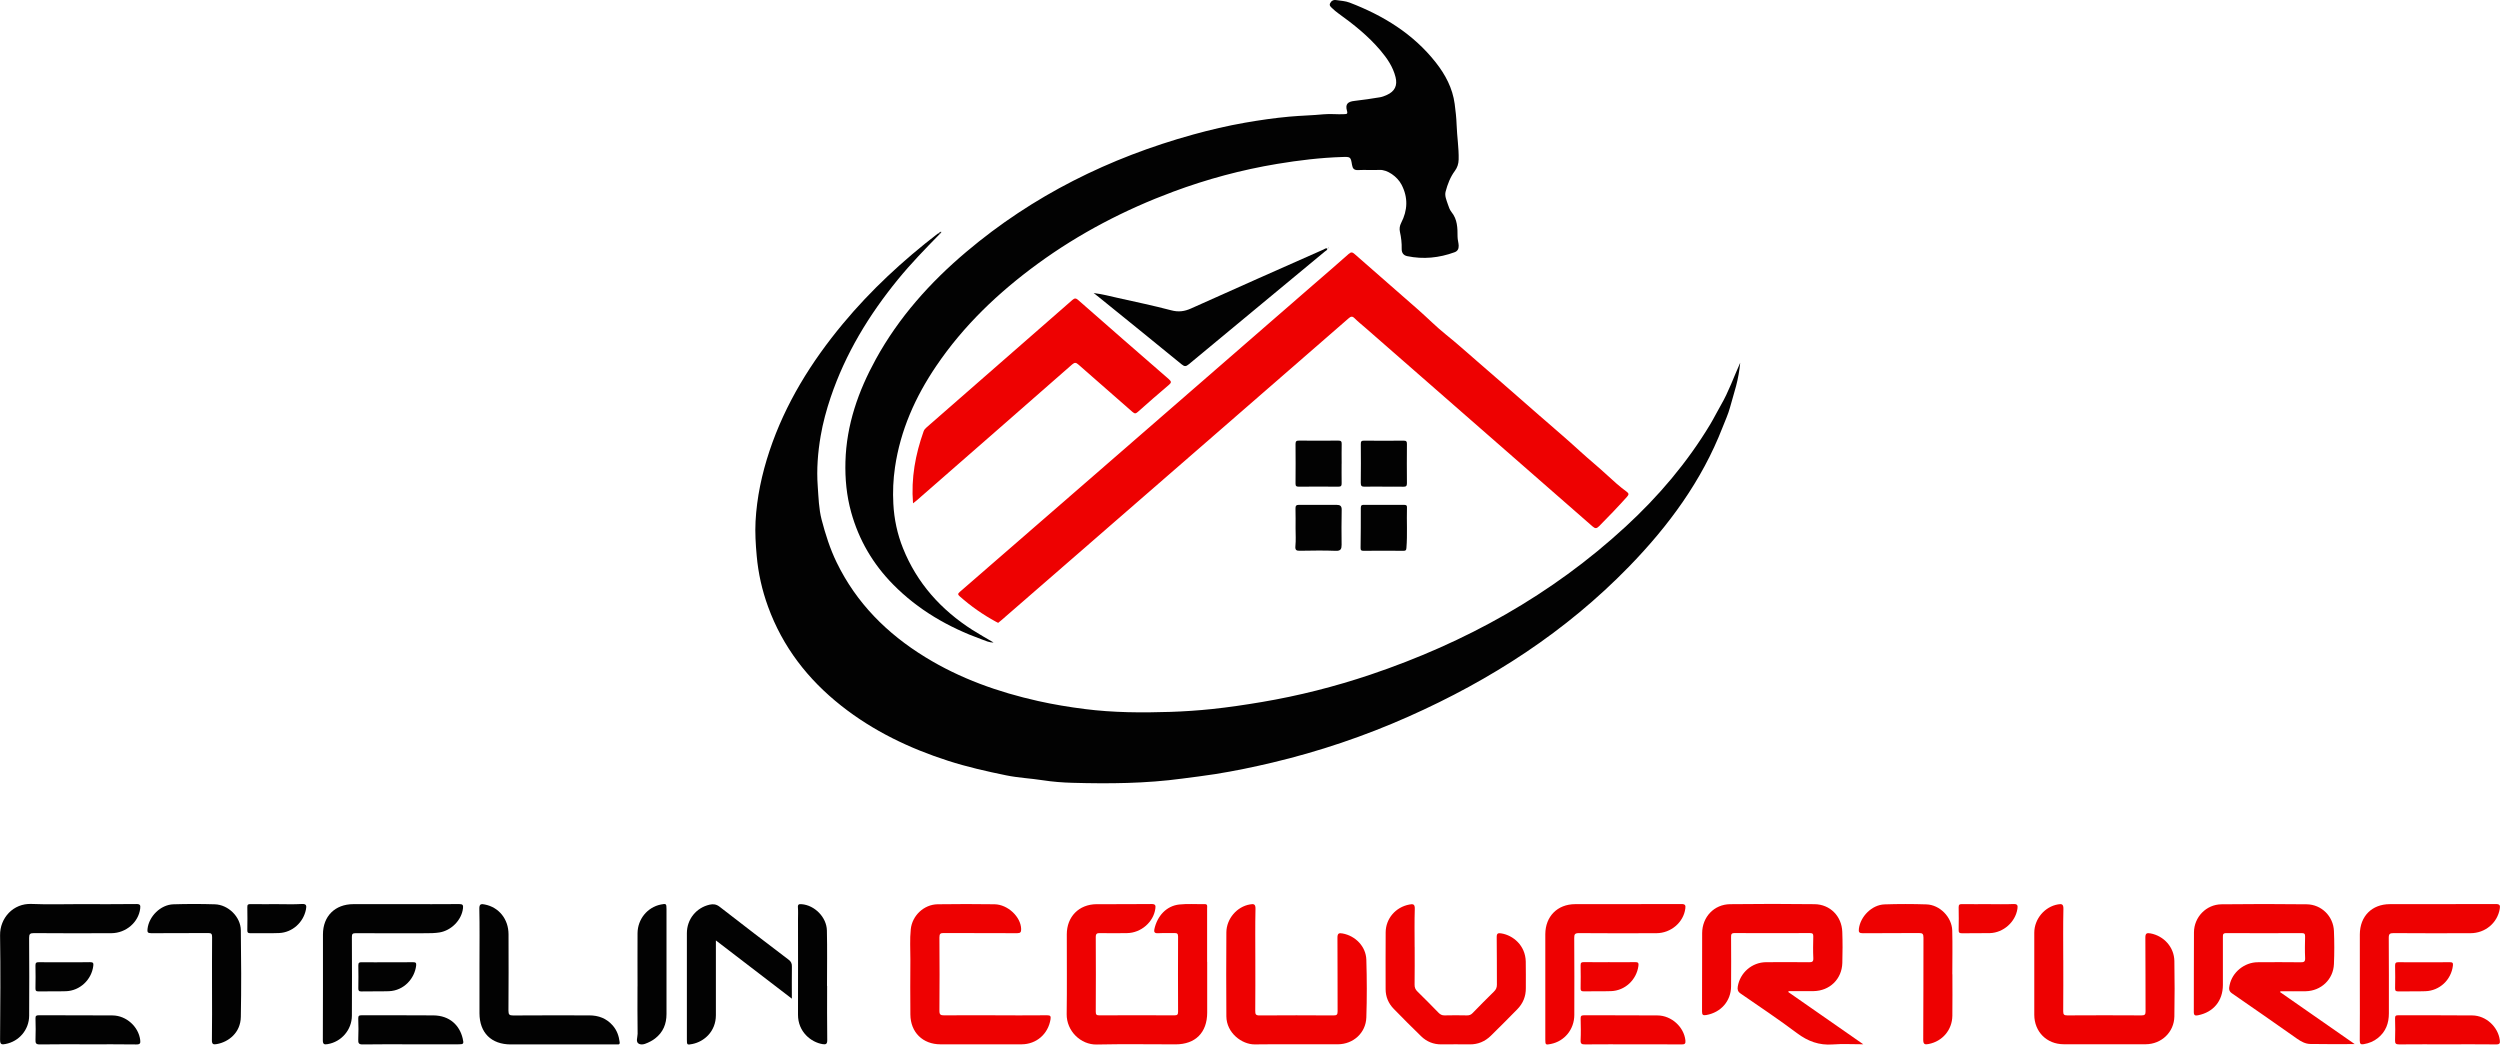 <?xml version="1.0" encoding="UTF-8"?>
<svg id="Calque_2" data-name="Calque 2" xmlns="http://www.w3.org/2000/svg" viewBox="0 0 642.98 268.66">
  <defs>
    <style>
      .cls-1 {
        fill: #020202;
      }

      .cls-2 {
        fill: #ee0101;
      }
    </style>
  </defs>
  <g id="Calque_1-2" data-name="Calque 1">
    <g>
      <path class="cls-1" d="m241.71,60.17c-3.72,3.8-7.43,7.61-10.79,11.73-7.45,9.13-13.49,19.07-17.28,30.29-1.09,3.25-2,6.57-2.57,9.92-.73,4.25-1.07,8.58-.76,12.9.21,2.91.28,5.88,1.01,8.67.98,3.74,2.15,7.45,3.86,10.97,5.09,10.47,12.95,18.31,22.76,24.34,9,5.54,18.79,9.01,29.06,11.31,3.98.89,7.99,1.55,12.01,2.06,7.32.93,14.69.97,22.05.73,3.56-.12,7.12-.36,10.66-.73,4.29-.45,8.56-1.09,12.83-1.81,9.49-1.6,18.77-3.96,27.87-7.02,24.47-8.25,46.62-20.52,65.68-38.09,8.45-7.78,15.83-16.46,21.77-26.33.96-1.6,1.78-3.29,2.72-4.9,2.02-3.47,3.32-7.26,4.98-10.92-.2,2.03-.55,4.03-1.07,6-.48,1.82-1.05,3.62-1.54,5.44-.47,1.77-1.26,3.46-1.93,5.18-5.34,13.75-13.89,25.36-24.08,35.83-16.26,16.72-35.48,29.13-56.7,38.56-11.31,5.03-23,8.98-35.05,11.84-4.86,1.15-9.74,2.17-14.66,2.95-2.79.45-5.61.77-8.42,1.15-9.42,1.28-18.86,1.35-28.32,1.09-2.51-.07-5.04-.26-7.55-.65-3.15-.49-6.36-.63-9.47-1.27-5.03-1.03-10.04-2.16-14.94-3.74-9.96-3.21-19.25-7.66-27.49-14.17-8.59-6.78-15.07-15.15-18.82-25.49-1.53-4.2-2.51-8.55-2.91-13.04-.27-2.96-.45-5.96-.3-8.87.33-6.16,1.62-12.2,3.58-18.09,4.07-12.22,10.74-22.94,18.92-32.78,7.19-8.65,15.4-16.23,24.29-23.09.09-.07.21-.11.32-.16.1.06.2.13.3.19Z"/>
      <path class="cls-1" d="m255.54,165.24c-1.1.05-2.06-.44-3.06-.8-8.59-3.11-16.36-7.59-22.8-14.14-5.16-5.24-8.78-11.41-10.76-18.53-1.19-4.28-1.6-8.62-1.48-13.05.26-9.48,3.31-18.14,7.81-26.33,5.91-10.75,13.95-19.75,23.28-27.62,17.14-14.48,36.76-24.19,58.31-30.16,4.41-1.22,8.86-2.26,13.35-3.05,3.77-.66,7.58-1.21,11.41-1.56,2.96-.27,5.93-.32,8.88-.61,1.77-.17,3.51.08,5.26-.03.6-.04.94-.01.69-.86-.48-1.69.16-2.36,1.94-2.55,2.19-.24,4.36-.58,6.53-.93.62-.1,1.23-.35,1.81-.61,2.02-.91,2.75-2.42,2.21-4.58-.66-2.65-2.16-4.83-3.89-6.87-3.15-3.72-6.92-6.72-10.86-9.55-.52-.37-1.01-.79-1.47-1.23-.36-.35-.89-.71-.63-1.29.28-.62.83-.99,1.56-.87,1.17.18,2.4.23,3.48.65,8.63,3.31,16.33,8,22.14,15.37,2.49,3.16,4.34,6.64,4.88,10.69.24,1.79.44,3.6.5,5.41.1,2.97.59,5.91.52,8.89-.03,1.1-.33,2.04-.95,2.89-1.2,1.61-1.9,3.45-2.4,5.35-.29,1.11.22,2.19.56,3.23.23.71.5,1.48.96,2.05,1.53,1.88,1.55,4.11,1.55,6.33,0,.8.27,1.54.29,2.33.02.86-.33,1.4-1.07,1.67-3.96,1.45-8.03,1.86-12.17,1-.92-.19-1.45-.82-1.42-1.9.04-1.45-.13-2.9-.45-4.34-.17-.76-.08-1.54.31-2.3,1.68-3.25,1.82-6.53.11-9.83-1.09-2.11-3.68-3.91-5.67-3.81-1.83.09-3.68-.05-5.51.04-1.05.05-1.4-.4-1.56-1.32-.35-2.1-.37-2.11-2.54-2.04-5.61.18-11.17.85-16.7,1.77-9.16,1.52-18.1,3.93-26.78,7.16-12.4,4.62-24.08,10.69-34.8,18.51-10.12,7.39-19.09,15.92-26.14,26.34-5.36,7.92-9.19,16.48-10.59,26.04-.46,3.13-.59,6.28-.42,9.4.2,3.91,1.03,7.79,2.48,11.4,3.59,8.96,9.77,15.85,17.88,21.03,1.77,1.13,3.62,2.15,5.43,3.22Z"/>
      <path class="cls-2" d="m256.71,160.19c-.22-.11-.4-.19-.57-.29-3.35-1.82-6.45-3.99-9.3-6.52-.53-.47-.52-.68,0-1.14,11.12-9.63,22.22-19.29,33.33-28.94,12.07-10.49,24.14-20.98,36.21-31.47,3.14-2.73,6.28-5.45,9.41-8.18,3.97-3.45,7.93-6.89,11.9-10.34,3.06-2.66,6.15-5.29,9.17-7.99.64-.57.98-.47,1.56.04,5.46,4.81,10.95,9.57,16.41,14.37,2.35,2.07,4.56,4.32,6.99,6.27,2.82,2.26,5.5,4.68,8.23,7.04,5.28,4.55,10.52,9.16,15.77,13.75,3.56,3.11,7.18,6.16,10.66,9.36,2.25,2.06,4.62,3.97,6.86,6.05,1.6,1.49,3.26,2.98,5.04,4.28.61.45.55.75.07,1.29-2.32,2.59-4.73,5.1-7.18,7.57-.67.67-1.03.62-1.71.03-15.28-13.38-30.58-26.74-45.87-40.11-4.16-3.64-8.33-7.28-12.49-10.92-.94-.82-1.93-1.6-2.81-2.48-.6-.6-.97-.49-1.55.02-5.77,5.05-11.57,10.07-17.36,15.1-5.04,4.38-10.07,8.76-15.11,13.14-3.75,3.26-7.51,6.52-11.26,9.79-5.47,4.76-10.95,9.51-16.42,14.27-1.82,1.59-3.65,3.17-5.47,4.76-7.89,6.86-15.78,13.71-23.67,20.57-.27.23-.55.45-.83.68Z"/>
      <path class="cls-2" d="m234.82,129.45c-.52-6.51.62-12.58,2.72-18.5.16-.45.44-.74.77-1.03,12.5-10.91,25-21.82,37.47-32.75.61-.54.95-.51,1.54.01,7.75,6.81,15.51,13.59,23.31,20.35.73.64.64.91-.04,1.49-2.69,2.27-5.33,4.59-7.96,6.93-.53.47-.82.47-1.36,0-4.61-4.07-9.27-8.1-13.89-12.17-.61-.54-.95-.64-1.64-.04-13.31,11.68-26.65,23.33-39.99,34.98-.26.23-.55.43-.94.74Z"/>
      <path class="cls-2" d="m310.48,247.38c0,4.36,0,8.72,0,13.08-.01,5.11-3.04,8.14-8.12,8.14-6.76,0-13.52-.11-20.27.04-4.15.1-7.81-3.5-7.75-7.82.1-6.84.02-13.68.03-20.51,0-4.55,3.12-7.72,7.65-7.76,4.72-.03,9.44.03,14.16-.04,1.06-.01,1.06.45.96,1.2-.46,3.42-3.65,6.22-7.26,6.28-2.32.04-4.64.04-6.96,0-.78-.02-1.1.13-1.1,1.02.04,6.4.03,12.8,0,19.19,0,.73.17.95.92.94,6.44-.03,12.88-.03,19.31,0,.74,0,.94-.2.94-.94-.03-6.44-.03-12.88,0-19.31,0-.78-.26-.93-.97-.91-1.4.05-2.8-.04-4.2.04-.86.05-1.08-.31-.93-1.02.73-3.4,3.08-6.01,6.42-6.37,2.14-.23,4.31-.05,6.47-.1.89-.02.68.58.68,1.06,0,4.6,0,9.2,0,13.8Z"/>
      <path class="cls-2" d="m586.42,255.16c6.33,4.41,12.65,8.81,19.19,13.37-4.01,0-7.74.05-11.48-.03-1.2-.03-2.3-.62-3.3-1.32-5.6-3.92-11.17-7.86-16.81-11.72-.92-.63-.72-1.4-.58-2.1.67-3.32,3.82-5.86,7.23-5.88,3.68-.03,7.36-.03,11.04.01.84.01,1.19-.13,1.15-1.08-.09-1.84-.05-3.68-.01-5.52.01-.64-.11-.9-.83-.9-6.48.03-12.96.03-19.44,0-.82,0-.88.33-.87.99.02,4.12.02,8.24,0,12.36-.01,4.07-2.42,6.99-6.39,7.78-.66.13-1.1.11-1.09-.83.04-6.84-.02-13.68.04-20.51.03-3.92,3.15-7.15,7.06-7.2,7.32-.09,14.64-.09,21.95,0,3.8.05,6.83,3.08,6.99,6.86.12,2.83.12,5.68,0,8.51-.16,3.95-3.3,6.91-7.27,6.99-2.16.04-4.32,0-6.47,0-.04.08-.08.16-.12.23Z"/>
      <path class="cls-2" d="m459.94,255.15c6.33,4.41,12.65,8.81,19.28,13.43-2.84,0-5.35-.15-7.83.04-3.51.27-6.41-.8-9.21-2.9-4.73-3.54-9.64-6.84-14.51-10.19-.74-.51-.85-1.04-.73-1.8.57-3.54,3.65-6.23,7.26-6.26,3.68-.03,7.36-.03,11.03.01.85.01,1.19-.13,1.14-1.08-.09-1.83-.05-3.68-.01-5.52.01-.64-.11-.9-.83-.9-6.48.03-12.95.03-19.43,0-.82,0-.88.34-.88,1,.02,4.24.04,8.48,0,12.71-.03,3.8-2.64,6.72-6.38,7.37-.87.15-1.09-.05-1.09-.92.03-6.72,0-13.43.03-20.15.02-4.15,3.06-7.39,7.2-7.44,7.24-.09,14.47-.09,21.71,0,4.01.05,6.98,3.09,7.13,7.1.1,2.68.09,5.36.01,8.03-.12,4.15-3.25,7.17-7.4,7.23-2.14.03-4.28,0-6.41,0l-.08.23Z"/>
      <path class="cls-2" d="m256,261.14c4.44,0,8.87.02,13.31-.02.82,0,1,.22.88,1.01-.59,3.78-3.61,6.45-7.45,6.46-6.95.02-13.91.01-20.87,0-4.54,0-7.69-3.09-7.73-7.65-.05-4.72-.03-9.43,0-14.15.01-2.6-.17-5.2.1-7.79.36-3.51,3.38-6.38,6.92-6.43,4.88-.07,9.75-.07,14.63,0,3.45.06,6.78,3.28,6.84,6.37.01.78-.16,1.08-1.04,1.07-6.28-.04-12.55,0-18.83-.04-.84,0-1.15.13-1.15,1.08.05,6.31.05,12.63,0,18.94,0,.98.31,1.15,1.2,1.15,4.4-.04,8.79-.02,13.19-.02Z"/>
      <path class="cls-2" d="m322.86,246.92c0,4.36.02,8.71-.02,13.07,0,.83.1,1.17,1.07,1.17,6.36-.05,12.71-.04,19.07,0,.86,0,1.04-.24,1.04-1.06-.03-6.32.01-12.63-.04-18.95,0-1.13.41-1.24,1.32-1.07,3.33.61,6.01,3.37,6.11,6.75.15,4.95.17,9.91,0,14.86-.13,3.97-3.37,6.88-7.33,6.89-7.12.02-14.23-.06-21.35.03-3.31.04-7.29-2.94-7.32-7.22-.05-7.19-.05-14.39,0-21.59.03-3.52,2.73-6.63,6.07-7.19.87-.15,1.45-.19,1.42,1.11-.1,4.39-.04,8.79-.04,13.19Z"/>
      <path class="cls-2" d="m530.66,246.92c0,4.4.02,8.8-.02,13.19,0,.85.24,1.04,1.07,1.04,6.36-.04,12.71-.04,19.07,0,.86,0,1.04-.24,1.04-1.06-.03-6.32,0-12.63-.05-18.95-.01-1.12.39-1.25,1.31-1.08,3.46.64,6.1,3.56,6.15,7.1.08,4.76.09,9.52,0,14.27-.07,4.04-3.32,7.12-7.36,7.14-7.04.02-14.07.02-21.11,0-4.36-.01-7.55-3.21-7.56-7.58-.01-7.04-.02-14.07,0-21.11.01-3.55,2.7-6.7,6.1-7.28.9-.15,1.41-.14,1.39,1.12-.1,4.4-.04,8.79-.04,13.19Z"/>
      <path class="cls-2" d="m363.84,243.55c0,3.24.03,6.48-.02,9.71-.01.75.22,1.26.75,1.77,1.83,1.79,3.63,3.61,5.41,5.44.45.46.89.69,1.55.68,1.92-.05,3.84-.04,5.76,0,.61.01,1.04-.16,1.46-.6,1.81-1.87,3.63-3.71,5.49-5.53.52-.51.75-1.02.75-1.76-.04-4.08.02-8.15-.05-12.23-.02-1.02.38-1.1,1.18-.97,3.05.49,6.19,3.1,6.29,7.22.06,2.28,0,4.56.02,6.83.03,2.16-.74,3.99-2.23,5.5-2.24,2.28-4.49,4.55-6.78,6.79-1.49,1.45-3.28,2.22-5.39,2.2-2.44-.03-4.88-.02-7.32,0-2.02.02-3.77-.69-5.2-2.08-2.38-2.31-4.73-4.66-7.04-7.04-1.36-1.39-2.1-3.09-2.1-5.07,0-4.88-.03-9.75.01-14.63.03-3.55,2.58-6.48,6.08-7.14.87-.17,1.45-.2,1.41,1.09-.11,3.27-.04,6.55-.04,9.83Z"/>
      <path class="cls-2" d="m397.44,253.57c0-4.44-.01-8.87,0-13.31.02-4.56,3.11-7.7,7.66-7.72,9.12-.02,18.23.01,27.35-.03,1,0,1.11.34,1,1.17-.46,3.53-3.68,6.32-7.45,6.33-6.64.03-13.27.03-19.91-.02-1.04,0-1.22.3-1.21,1.26.04,6.6.04,13.19.02,19.79-.01,3.7-2.51,6.76-6.04,7.46-1.35.27-1.42.22-1.42-1.14,0-4.6,0-9.19,0-13.79Z"/>
      <path class="cls-1" d="m21.04,232.54c4.68,0,9.35.03,14.03-.03,1-.01,1.09.33.99,1.16-.43,3.52-3.64,6.32-7.43,6.34-6.63.03-13.27.03-19.9-.02-.98,0-1.25.21-1.24,1.23.05,6.67.05,13.35.01,20.02-.02,3.61-2.6,6.62-6.09,7.27-.87.16-1.4.22-1.39-1.08.07-8.95.14-17.91,0-26.86-.07-4.47,3.4-8.28,8.09-8.08,4.31.18,8.63.04,12.95.04Z"/>
      <path class="cls-1" d="m104.08,232.54c4.68,0,9.35.02,14.03-.02.87,0,1.07.24.97,1.07-.35,3.06-3.02,5.74-6.06,6.23-1.15.18-2.29.2-3.43.2-6.04.01-12.07.02-18.11-.01-.78,0-.99.19-.98.98.03,6.75.04,13.51,0,20.26-.02,3.62-2.71,6.71-6.22,7.29-.83.14-1.26.11-1.25-1,.05-9.07.02-18.15.03-27.22,0-4.69,3.11-7.77,7.83-7.78,4.4-.01,8.79,0,13.19,0Z"/>
      <path class="cls-2" d="m606.93,253.39c0-4.36-.01-8.72,0-13.08.02-4.65,3.09-7.76,7.72-7.77,9.08-.02,18.16.01,27.23-.03,1.05,0,1.19.36,1.04,1.23-.6,3.61-3.72,6.26-7.51,6.27-6.6.02-13.2.03-19.79-.02-.97,0-1.26.2-1.25,1.22.05,6.48.03,12.96.03,19.43,0,2.51-.78,4.67-2.79,6.3-1.08.88-2.31,1.38-3.67,1.61-.73.13-1.03-.04-1.03-.9.05-4.76.02-9.52.02-14.28Z"/>
      <path class="cls-1" d="m123.32,247.62c0-4.64.06-9.28-.04-13.91-.03-1.31.57-1.25,1.41-1.08,3.63.71,6.09,3.76,6.1,7.65.02,6.56.03,13.11-.02,19.67,0,1.02.26,1.22,1.24,1.22,6.52-.05,13.03-.03,19.55-.02,2.38,0,4.42.76,6.03,2.6,1.09,1.25,1.59,2.71,1.79,4.32.05.42-.11.58-.52.55-.24-.02-.48,0-.72,0-8.92,0-17.83,0-26.75,0-5.03,0-8.06-3-8.07-8.02,0-4.32,0-8.64,0-12.95Z"/>
      <path class="cls-1" d="m341.38,63.92c.01.45-.39.56-.64.77-11.66,9.66-23.34,19.31-34.98,28.99-.72.6-1.11.64-1.86.02-7.08-5.8-14.2-11.54-21.31-17.3-.39-.31-.79-.62-1.31-1.03,2.24.27,4.26.82,6.29,1.27,4.55,1.02,9.13,1.97,13.63,3.16,1.86.5,3.41.31,5.12-.46,11.33-5.1,22.7-10.13,34.06-15.16.3-.13.59-.44,1-.26Z"/>
      <path class="cls-1" d="m203.66,256.85c-6.62-5.07-12.99-9.96-19.54-14.98,0,1.44,0,2.66,0,3.89,0,5.12.01,10.23,0,15.35-.01,4.16-3.01,6.8-6.06,7.4-1.36.27-1.4.24-1.4-1.15,0-9.11-.01-18.22,0-27.34,0-3.6,2.4-6.56,5.86-7.35.93-.21,1.72-.11,2.55.53,5.89,4.58,11.81,9.11,17.75,13.62.66.5.87,1.01.85,1.8-.04,2.63-.01,5.27-.01,8.23Z"/>
      <path class="cls-2" d="m502.14,250.58c0,3.56.04,7.11-.01,10.67-.05,3.65-2.56,6.58-6.1,7.26-.91.18-1.4.14-1.39-1.11.07-8.75.02-17.5.06-26.26,0-.95-.24-1.18-1.18-1.17-4.8.05-9.59,0-14.39.05-.94.01-1.15-.26-1.04-1.14.39-3.19,3.36-6.17,6.59-6.28,3.59-.12,7.2-.12,10.79,0,3.43.11,6.53,3.26,6.63,6.72.1,3.75.02,7.51.02,11.27,0,0,.02,0,.03,0Z"/>
      <path class="cls-1" d="m54.53,254.22c0-4.4-.02-8.79.02-13.19,0-.82-.16-1.07-1.03-1.06-4.88.05-9.75,0-14.63.04-.91,0-1.04-.28-.95-1.09.35-3.23,3.36-6.24,6.65-6.34,3.55-.11,7.11-.11,10.67,0,3.44.1,6.63,3.22,6.68,6.66.1,7.43.14,14.87,0,22.3-.07,4.06-3.15,6.46-6.19,6.99-.84.15-1.27.09-1.25-1.01.07-4.43.03-8.87.03-13.31Z"/>
      <path class="cls-1" d="m212.73,253.58c0,4.64-.04,9.27.03,13.9.02,1.04-.35,1.21-1.21,1.06-2.93-.48-6.33-3.14-6.31-7.58.03-8.19,0-16.38,0-24.57,0-1,.06-2-.02-3-.07-.83.29-.89.97-.84,3.32.27,6.4,3.33,6.48,6.76.11,4.75.03,9.51.03,14.26.01,0,.02,0,.03,0Z"/>
      <path class="cls-1" d="m163.97,253.68c0-4.55-.03-9.11,0-13.66.03-3.63,2.54-6.68,5.98-7.38,1.4-.28,1.47-.23,1.47,1.19,0,8.99,0,17.97,0,26.96,0,2.57-.87,4.72-2.95,6.31-.35.27-.72.51-1.1.71-.93.47-2.05,1.07-2.95.69-1.05-.43-.42-1.72-.43-2.61-.07-4.07-.03-8.15-.03-12.22Z"/>
      <path class="cls-1" d="m22.61,268.59c-4.11,0-8.23-.04-12.34.03-.98.01-1.18-.29-1.14-1.19.07-1.83.05-3.67,0-5.51-.01-.63.17-.8.8-.8,6.35.03,12.7-.02,19.05.04,3.54.04,6.66,2.93,7.08,6.3.1.84,0,1.17-.99,1.16-4.15-.06-8.31-.03-12.46-.03Z"/>
      <path class="cls-2" d="m420.02,268.59c-4.12,0-8.23-.02-12.35.02-.83,0-1.2-.11-1.15-1.08.09-1.83.05-3.68.01-5.51-.01-.64.1-.9.83-.9,6.32.03,12.63-.02,18.95.04,3.6.03,6.78,2.98,7.16,6.38.09.83-.09,1.09-.97,1.08-4.16-.05-8.31-.02-12.47-.02Z"/>
      <path class="cls-2" d="m629.41,268.59c-4.12,0-8.24-.02-12.36.02-.83,0-1.09-.2-1.06-1.05.07-1.88.05-3.76,0-5.64-.01-.63.18-.81.8-.8,6.36.02,12.72-.03,19.08.04,3.53.04,6.62,2.95,7.06,6.35.1.79-.01,1.11-.94,1.1-4.2-.05-8.4-.02-12.6-.02Z"/>
      <path class="cls-1" d="m105.57,268.59c-4.08,0-8.15-.04-12.23.03-1.04.02-1.25-.3-1.2-1.26.08-1.79.06-3.6,0-5.39-.02-.69.2-.85.87-.85,6.15.02,12.31-.03,18.46.03,4.25.04,6.74,2.62,7.52,5.89.35,1.47.27,1.55-1.2,1.55-4.08,0-8.15,0-12.23,0Z"/>
      <path class="cls-1" d="m355.94,125.16c-1.64,0-3.28-.03-4.92.01-.74.02-1.05-.13-1.04-.97.05-3.32.03-6.64.01-9.95,0-.62.07-.93.82-.92,3.4.04,6.8.04,10.19,0,.72,0,.86.25.85.9-.03,3.36-.03,6.72,0,10.07,0,.69-.22.89-.89.88-1.68-.04-3.36-.01-5.04-.01Z"/>
      <path class="cls-1" d="m345.05,119.22c0,1.68-.02,3.36.01,5.04.01.65-.13.92-.85.91-3.4-.03-6.8-.03-10.19,0-.62,0-.83-.18-.82-.82.03-3.4.03-6.79,0-10.19,0-.73.29-.84.92-.84,3.36.02,6.72.03,10.07,0,.68,0,.9.18.88.87-.04,1.68-.01,3.36-.01,5.04Z"/>
      <path class="cls-1" d="m356,129.85c1.68,0,3.36,0,5.04,0,.49,0,.84.01.82.68-.1,3.47.14,6.94-.14,10.41-.05.59-.19.72-.75.72-3.44-.02-6.88-.03-10.31,0-.58,0-.74-.16-.73-.74.05-3.44.07-6.87.06-10.31,0-.69.28-.78.86-.77,1.72.03,3.44,0,5.16.01Z"/>
      <path class="cls-1" d="m333.21,135.87c0-1.68.03-3.36-.02-5.03-.02-.7.15-1.01.9-1,3.24.03,6.47,0,9.71.01.84,0,1.3.26,1.27,1.29-.08,2.99-.04,5.99-.02,8.99,0,1.02-.2,1.59-1.49,1.54-3.03-.12-6.07-.07-9.11-.02-.95.02-1.4-.07-1.28-1.23.15-1.5.04-3.03.04-4.55Z"/>
      <path class="cls-2" d="m511.36,232.54c2.16,0,4.32.07,6.48-.03,1.09-.05,1.15.42,1.02,1.26-.52,3.36-3.6,6.12-7.07,6.22-2.4.06-4.8-.01-7.2.04-.73.01-.85-.26-.84-.9.03-1.92.05-3.84,0-5.76-.02-.72.25-.85.9-.84,2.24.03,4.48.01,6.72.01Z"/>
      <path class="cls-1" d="m71.26,232.54c2.11,0,4.24.09,6.34-.04,1.27-.08,1.26.48,1.09,1.39-.65,3.35-3.5,5.94-6.91,6.08-2.47.1-4.95.01-7.42.04-.57,0-.76-.15-.75-.73.03-1.99.04-3.99,0-5.98-.02-.67.23-.78.82-.77,2.27.03,4.55.01,6.82.01Z"/>
      <path class="cls-1" d="m16.59,247.48c2.19,0,4.39.04,6.58-.02.82-.02.91.29.82.97-.44,3.55-3.44,6.38-7.01,6.5-2.35.08-4.71,0-7.06.05-.63.01-.81-.18-.8-.8.04-1.95.04-3.91,0-5.86-.02-.7.23-.86.88-.85,2.19.04,4.39.01,6.58.01Z"/>
      <path class="cls-2" d="m413.96,247.47c2.2,0,4.39.03,6.59-.02.79-.02.94.25.84.97-.48,3.58-3.44,6.37-7.04,6.49-2.35.08-4.71.01-7.07.05-.56,0-.77-.15-.76-.74.03-2,.04-3.99,0-5.99-.01-.67.26-.78.85-.78,2.2.03,4.39.01,6.59.01Z"/>
      <path class="cls-2" d="m623.48,247.48c2.2,0,4.39.02,6.59-.01.7-.01.89.19.8.89-.45,3.65-3.4,6.45-7.08,6.57-2.31.08-4.63.01-6.95.05-.58,0-.85-.1-.84-.77.04-1.96.04-3.91,0-5.87-.01-.69.22-.88.89-.87,2.2.04,4.39.01,6.59.01Z"/>
      <path class="cls-1" d="m99.64,247.48c2.2,0,4.39.03,6.59-.01.7-.01.88.19.8.88-.38,3.25-3.08,6.44-7.03,6.58-2.35.08-4.71,0-7.06.06-.66.01-.79-.23-.78-.82.03-1.96.04-3.91,0-5.87-.02-.73.28-.83.91-.82,2.19.03,4.39.01,6.59.01Z"/>
      <path class="cls-1" d="m241.41,59.98c.14-.12.28-.24.43-.36l.18.24c-.1.1-.2.2-.3.31-.1-.06-.2-.13-.3-.19Z"/>
      <path class="cls-1" d="m341.65,63.65c.02.05.05.1.06.15,0,.02-.04.05-.07.07-.02-.05-.05-.1-.06-.15,0-.02.04-.05.07-.07Z"/>
      <path class="cls-1" d="m241.83,59.63c.1,0,.2,0,.3,0-.04.08-.08.16-.12.23l-.18-.24Z"/>
    </g>
  </g>
</svg>